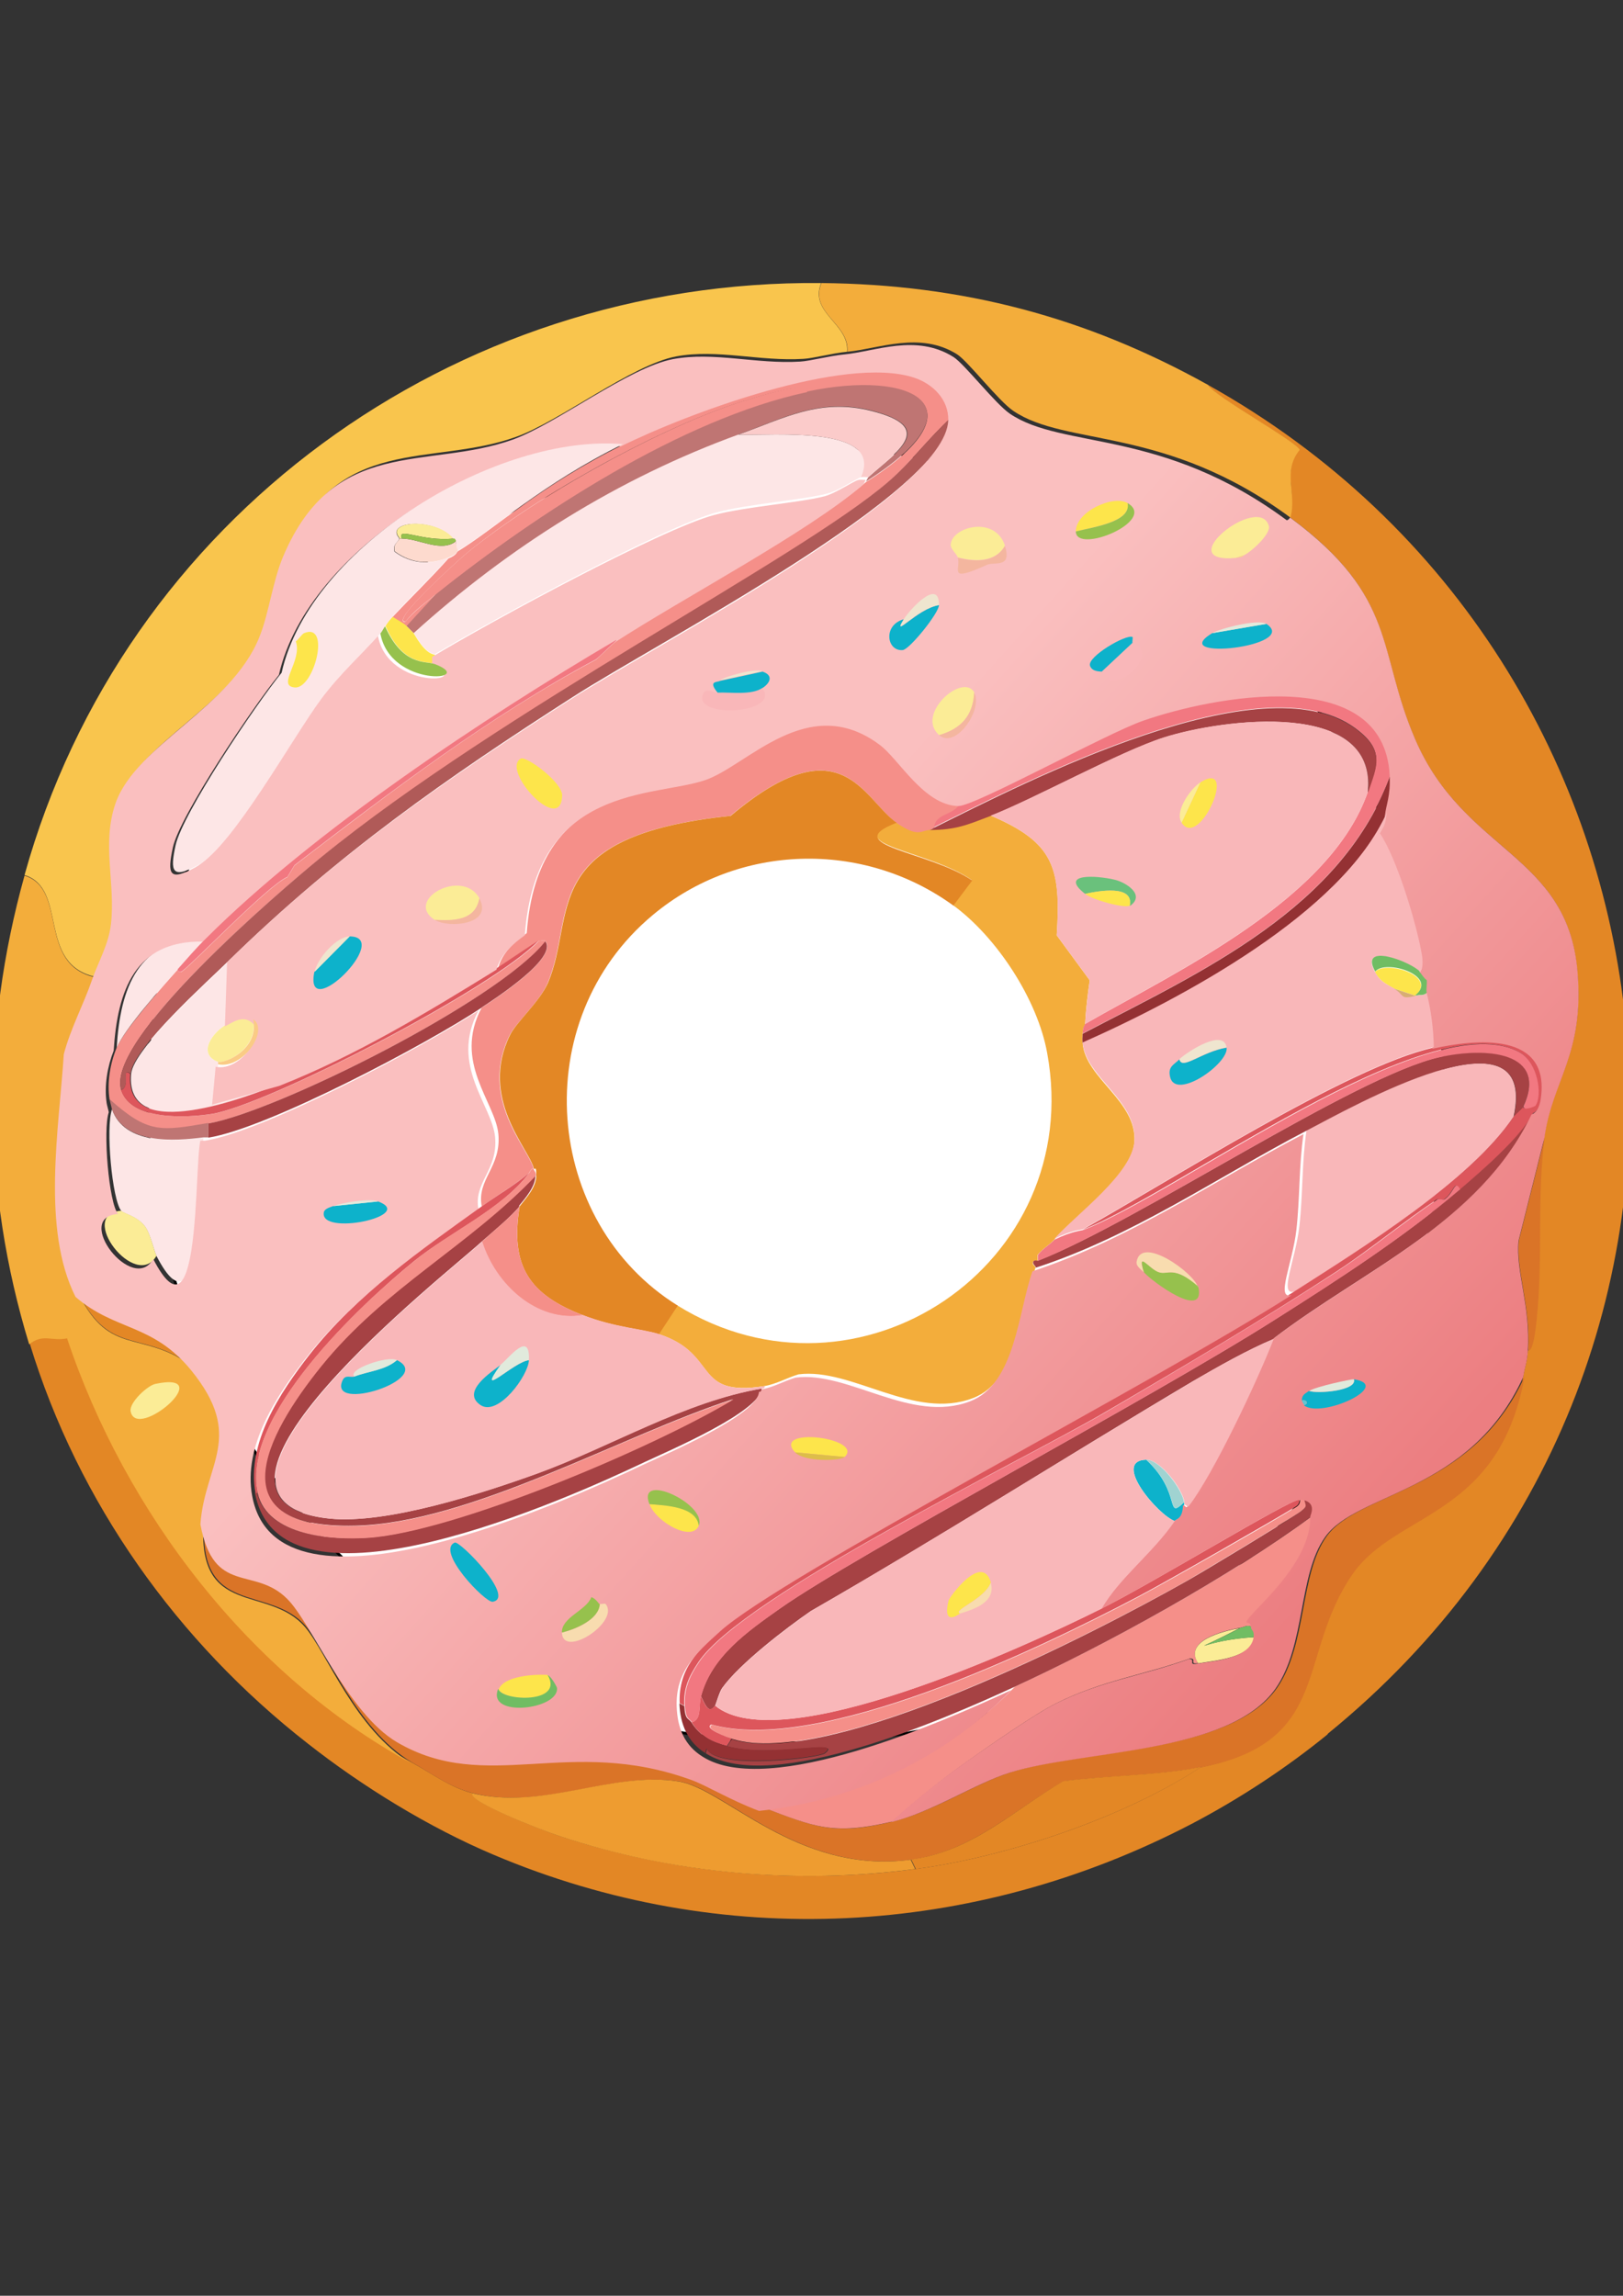 <?xml version="1.0" encoding="UTF-8"?>
<svg xmlns="http://www.w3.org/2000/svg" version="1.1" xmlns:xlink="http://www.w3.org/1999/xlink" viewBox="0 0 595.3 841.9"><rect x="0" y="0" width="595.3" height="841.9" fill="#333333" stroke="none"/>
  <defs>
    <style>
      .cls-1 {
        fill: #a0d3d1;
      }

      .cls-2 {
        fill: #6ac17c;
      }

      .cls-3 {
        fill: #b05a58;
      }

      .cls-4 {
        fill: #fddace;
      }

      .cls-5 {
        fill: #5fc7d2;
      }

      .cls-6 {
        fill: #f27881;
      }

      .cls-7 {
        fill: #f9c54d;
      }

      .cls-8 {
        fill: #fff;
        stroke: #000;
        stroke-miterlimit: 10;
      }

      .cls-9 {
        fill: #f9b7b9;
      }

      .cls-10 {
        fill: #f4b69f;
      }

      .cls-11 {
        fill: #f8d784;
      }

      .cls-12 {
        fill: #fde54b;
      }

      .cls-13 {
        fill: #d8ad74;
      }

      .cls-14 {
        fill: #70bd63;
      }

      .cls-15 {
        fill: #f8dcaf;
      }

      .cls-16 {
        fill: #bf7573;
      }

      .cls-17 {
        fill: #efe5cf;
      }

      .cls-18 {
        fill: #f58f89;
      }

      .cls-19 {
        fill: #facb85;
      }

      .cls-20 {
        fill: #e1eadc;
      }

      .cls-21 {
        fill: #96c14d;
      }

      .cls-22 {
        fill: #ee9c30;
      }

      .cls-23 {
        fill: #da7427;
      }

      .cls-24 {
        fill: #fbec96;
      }

      .cls-25 {
        fill: #0db2cb;
      }

      .cls-26 {
        fill: #e38725;
      }

      .cls-27 {
        fill: #fde6e6;
      }

      .cls-28 {
        fill: #ddbd4a;
      }

      .cls-29 {
        fill: #943133;
      }

      .cls-30 {
        fill: #fbcbca;
      }

      .cls-31 {
        fill: #a64244;
      }

      .cls-32 {
        fill: url(#linear-gradient);
      }

      .cls-33 {
        fill: #f3ad3b;
      }

      .cls-34 {
        fill: #dd565c;
      }
    </style>
    <linearGradient id="linear-gradient" x1="95.5" y1="221.4" x2="490.6" y2="576.4" gradientTransform="translate(0 0)" gradientUnits="userSpaceOnUse">
      <stop offset=".4" stop-color="#fabfbf"/>
      <stop offset="1" stop-color="#ec7e81"/>
    </linearGradient>
  </defs>
  <!-- Generator: Adobe Illustrator 28.7.1, SVG Export Plug-In . SVG Version: 1.2.0 Build 142)  -->
  <g>
    <g id="Layer_1">
      <circle class="cls-8" cx="291.9" cy="401.3" r="237.8"/>
      <g id="Layer_1-2" data-name="Layer_1">
        <g id="Layer_1-2">
          <g id="Generative_Object">
            <path class="cls-26" d="M487.1,635.9c-15.3,12.5-32.7,23.9-50.1,33-80.1,41.7-172.5,46.6-255.9,11.3-23.7-10-48.1-25-68.2-40.8-47.8-37.3-84.2-88.3-102-146.7,5.1-4,8.1-.9,13.9-2.2,21.3,63.9,66.9,123.4,126.2,155.8,7.3,4,14.3,9.3,22.4,11.3-2.3,2.8,25,13.4,31.5,15.6,41.9,13.9,87.2,18,130.9,12.2,33.3-4.4,76.4-18.8,104.5-37.3,47.9-9.5,34.7-41,55.3-70.8,16-23.1,53.7-20.5,63.1-72.5.6-3.6,1.5-5.5,1.7-9.6,2.1.4,3-10.7,3.4-15.2,1.8-20.5-.2-42.8,2.6-62.9,2.9-21.2,14.9-30.5,12.1-61.2-3.8-43.1-41.9-43.4-59.6-85.1-14-32.6-6.2-51.8-45.8-81.1,2.6-8.7-2.9-16.8,3.4-24.8-.4-2.5-31.2-19.5-33.7-23.9,183.2,101.9,211.5,358.9,44.1,494.9h.1Z"/>
            <path class="cls-7" d="M301.2,103.8c-4.5,11,10.4,14.9,9.5,25.2-5.4.5-12.3,2.4-16,2.6-16.1,1-31.6-3.7-46.7-.9-16.3,3.1-42.7,23.8-58.7,29.5-31.1,11.2-65.5-1.5-84.3,43-3.8,9.3-5.1,20.6-8.7,29.5-10.5,25.8-45.2,39.4-52.8,60.8-5.3,14.8,0,29.3-1.7,44.3-.8,7.3-4.7,13.7-6.9,20.4-21.5-4.8-9.8-32.3-25.9-37.3C45.4,189.9,166.3,102.5,301.2,103.8Z"/>
            <path class="cls-33" d="M443,141.1c2.5,4.3,33.4,21.3,33.7,23.9-6.5,8-.9,16.1-3.4,24.8-45.8-33.8-82.1-25.9-101.6-39.1-5.4-3.6-16.7-18.3-20.7-20.8-13.6-8.5-28.6-2-40.2-.9.9-10.3-14.1-14.2-9.5-25.2,51.7.5,96.9,12.4,141.7,37.3h.1Z"/>
            <path class="cls-23" d="M440.4,648.1c-16.5,3.2-33.9,3-50.5,5.2-18.5,10.9-33.6,25.7-55.7,28.7-41.7,5.5-68.1-26.1-85.1-28.7-24.8-3.8-50,10.8-75.6,4.3-8.2-2-15.2-7.2-22.4-11.3-20.6-12.3-30.8-40.5-38.9-49.9-13.4-15.6-39.7-3-37.2-38.7,5,26.3,19.8,15.1,31.9,27.4,9,9.1,21.8,41.8,40.2,52.5,33,19.3,62.9-2.6,108.1,13.9,5.5,2,14.3,7.3,24.7,11.3,19.3,7.3,25.9,10.4,47.5,5.2,14.8-3.5,30.9-14.3,43.7-18.2,26.7-8.3,80.5-6.7,97.3-30.8,11.1-16,8.2-41.7,18.2-55.6,11.8-16.5,53.3-16.2,72.6-58.6-9.4,51.9-47.1,49.4-63.1,72.5-20.6,29.8-7.4,61.3-55.3,70.8h-.2Z"/>
            <path class="cls-22" d="M334,681.9l1.7,3.5c-43.8,5.8-89.1,1.8-130.9-12.2-6.6-2.2-33.9-12.8-31.5-15.6,25.6,6.4,50.9-8.2,75.6-4.3,17,2.6,43.5,34.2,85.1,28.7h0Z"/>
            <path class="cls-26" d="M440.4,648.1c-28.2,18.5-71.3,32.9-104.5,37.3l-1.7-3.5c22.2-2.9,37.3-17.8,55.7-28.7,16.7-2.2,34.1-2,50.5-5.2h0Z"/>
            <path class="cls-23" d="M560.5,495.3c.9-16.8-4.5-29-3.4-40.4l9.5-37.8c-2.8,20.1-.8,42.4-2.6,62.9-.4,4.5-1.3,15.6-3.4,15.2h0Z"/>
            <path class="cls-26" d="M71.3,501.4c-19.4-14.3-30.5-3.5-42.4-26.9,14.6,12.7,28.2,9.6,42.4,26.9Z"/>
            <g>
              <path class="cls-33" d="M35,358.2c-3.2,9.3-7.8,17.8-10.4,27.4-1.7,27.6-8.2,64.1,4.3,89,11.7,23.4,22.9,12.6,42.4,26.9,19.9,24.4,5.1,34,3.4,56.5-2.6,35.6,23.8,23,37.2,38.7,8.1,9.5,18.3,37.6,38.9,49.9-59.2-32.4-104.8-91.8-126.2-155.8-5.7,1.2-8.7-1.9-13.9,2.2-17.3-56.6-17.6-114.9-1.7-171.9,16.1,4.9,4.4,32.5,25.9,37.3h0Z"/>
              <path class="cls-24" d="M57,507.5c23.4-4.9-7.1,21.3-9.1,10-.5-3.2,6.2-9.4,9.1-10h0Z"/>
            </g>
            <path class="cls-33" d="M363.4,299.1c23.3,9.9,25.8,19.2,24.2,43.9l12.1,16.5c-.8,5.4-1.4,10.6-1.7,16.1,0,.5-.8.7-.9,3.5,0,1.6-.2,1.4,0,3.5,1.1,12.9,19.8,21.1,19,36-.7,12.2-21.3,27-29.4,36-1.7,1.9-4.4,3.4-6.1,5.6-.1.8.1,1.8,0,2.2,0,.1-1.4-.4-1.7.4-.5,1,1.1,1.5.9,2.2-5.3,14.6-6.2,41.4-22.9,47.7-21.6,8.3-44.5-11.2-64-8.7-4.1,1.2-8.2,3.6-12.5,4.3-26.7,4.2-16.4-11.8-38.9-19.1l6.9-10.5c66.3,41.1,149.9-14.9,135.7-92.5-3.5-19.6-18.5-42.6-34.6-54.3l6.9-9.2c-15.7-10.9-49.4-13-27.7-21.2,8.1,5.6,8.9,2.6,12.1,2.6,9.9,0,13.6-1.7,22.4-5.2h.3Z"/>
            <path class="cls-18" d="M352.2,294.8c-2.2,4.4-8.8,3.4-9.5,8.7-.6.3-1.1.7-1.7.9-3.1,0-4,3-12.1-2.6-12.3-8.6-20-37.1-61-2.6-71.3,7.4-56.4,36.2-67,61.2-2.9,6.9-11.4,14.3-13.9,19.1-11.6,23.4,6.9,41.7,8.7,49-1,0-1.3,1.2-1.7,1.7-5.4,4.5-11.6,8.1-17.3,12.2-1.9-10,7.2-14.3,6.1-26.5-1.1-11.8-16.8-26.4-6.1-46.4,4.7-3,28-18.2,23.4-24.3-.4-.6-1.8-.2-2.6,0s-12,7.9-14.7,9.6c1.4-5.4,6-9.5,10.4-12.6,4-55.4,47.3-50.4,66.1-56.9,15.4-5.2,37.7-32.6,64-13,7.1,5.3,16.2,22.2,28.9,22.5h0Z"/>
            <path class="cls-9" d="M555.3,409.4c-15.7,23.7-55.7,48.4-80.4,64.2-6.1,1.9.3-11.5,1.7-23.9,1.3-11.6.9-23.7,2.6-35.1,16.2-8.5,85.2-47.7,76-5.2h0Z"/>
            <path class="cls-27" d="M270.9,159.4c12.8.4,53.4-3.5,45,15.6-1.7.4-8.1,4.9-12.5,6-8.6,2.3-29.6,3.9-40.6,6.9-19.3,5.2-82,39.3-103.3,52-3.9-.4-7.4-7.4-7.8-7.9,34.9-31.7,75-56.8,119.3-72.9h0Z"/>
            <path class="cls-18" d="M348.8,153.2c-8,7.3-14.7,16.3-22.9,23.5-32.8,28.4-141.5,83.7-208.4,138-15,12.2-79.1,66.8-73,85.1,3.7,11.3,24.2,10.1,33.3,8.7,20.2-3.2,102.4-45.5,119.7-63.3.7-.2,2.1-.6,2.6,0-17.4,21.9-98.8,62.5-123.6,66.8-17.8,3.1-22.4,3.7-36.3-8.7-1-6.3.2-13.3,2.6-19.1,2.7-6.5,17.1-22.7,22.4-28.7,0,.8.6,1.1,1.3.9,2.4-1,31.8-31.8,38.9-34.7l2.6-4.3c35.4-27.1,71.1-54.5,110.6-75.5,1.3-1.1,7-6.6,7.4-6.9,25.5-16.6,71.4-40.7,91.6-58.2,43.4-27.4,17.5-41.3-21.6-33,2.4-4.6-18.2,1.6-26.4,4.3-29.9,10-75.2,35.2-99.4,55.6-2.2,1.9-27.3,24.4-21.6,24.4,3.4-4.1,7.5-7.1,11.6-10.4l-11.2,12.2c-1.5-1.4-3.4-2.3-5.2-3.4,6.8-7.3,14.1-14.3,20.7-21.7,3-1.2,3-2.3,3.4-2.6,13.4-8.1,30.5-24.3,60.6-39.1,24.5-12.1,82.1-33.5,107.7-25.2,6.8,2.2,12.7,8.1,12.5,15.6h0Z"/>
            <path class="cls-18" d="M459.4,596.9c-1.5-1.3-2.8-.3-4.3,0-6.8,1.2-21,4.8-15.6,13-3.6.6-.2-1.6-3-1.7-17,6.1-32.2,8-49.2,16.5-7.6,3.8-24.3,15.4-31.9,20.8-9.7,6.8-19.7,14.9-28.1,22.5-21.6,5.1-28.3,2.1-47.5-5.2,34.9-3.7,67.9-19.1,92.5-44.3,33.8-15.5,79.1-40.5,108.9-62.5.4,18-22.9,35.6-23.4,38.7,0,.6,1.8-.4,1.7,2.2h0Z"/>
            <path class="cls-31" d="M190.6,442.3c-2.8,3.6-9.8,9.4-13.9,13-12.8,11.8-119.5,95-55.8,101.6,20.9,2.1,55.8-9.2,76-16.5,27.1-9.9,54.1-26.5,82.5-31.2-.6,8.5-33.8,22.7-42.8,26.9-26.9,12.8-133.9,61.4-143.1,11.3h.8c3.6,15.9,27.5,17.3,40.2,16.5,31.8-2,104.9-33,134.4-50.8-40.4,13-96.3,45.5-138.7,46.4-50.8,1.2-33.5-32.7-12.5-58.6,23.3-28.8,54.1-44.1,78.7-69.9,0,4.2-3.6,8.2-6.1,11.3h.2Z"/>
            <path class="cls-31" d="M467.2,491c-9.6,4-20.3,10.1-29.8,15.6-46.8,27.8-92.8,57.1-140,84.2-9.3,6.4-26.2,19.4-32.5,28.2-1,1.3-2.4,6.2-2.6,6.5-2.3,3.2-3.5,0-5.2-3.5,3.9-14.6,17.1-23.8,28.9-32.1,28.5-20.1,135.7-76.8,181.5-105.9,23.2-14.7,47-30,67.8-47.7,8.1-6.8,22-18.9,26.8-27.8-19,39.7-62,57.1-95,82.4h.1Z"/>
            <path class="cls-3" d="M84.2,352c-7.8,7.7-35.4,32.3-36.3,41.7-3.7-2.4.3,4.4-3.4,6-6.1-18.2,58.1-72.9,73-85.1,66.8-54.5,175.5-109.6,208.4-138,8.2-7.1,14.9-16.1,22.9-23.5-.8,27.2-107.6,82.4-138.7,102.5-46.6,29.9-86,57.5-125.8,96.3h-.1Z"/>
            <path class="cls-16" d="M317.6,176.7s.8-1.7.9-1.7c10.5-9.5,25.5-18.1,1.3-24.4-18.9-4.8-32,2.6-48.8,8.7-44.3,16.1-84.4,41.3-119.3,72.9l-2.6-2.6,11.2-12.2c36.4-29.1,89.9-64,135.7-73.8,39.1-8.3,65,5.6,21.6,33h0Z"/>
            <path class="cls-6" d="M510.3,283.5c-17.7,49.6-69.9,72.9-113.2,95.5.1-2.7.8-3,.9-3.5,34.4-19.7,90.1-45.7,103.7-85.1,3.3-9.7,6.5-15.3-4.8-23.5-34.4-24.9-120.1,19.5-154.3,36.4.7-5.2,7.3-4.2,9.5-8.7,6.1.1,54.5-26.6,67.8-31.3,25.2-8.8,88.2-21.1,90.4,19.9h-.1Z"/>
            <path class="cls-31" d="M481,556.1c-29.8,22-75.1,47-108.9,62.5-24.8,11.4-89.1,39.8-113.2,24.4l.4-1.7c3.3,7.9,41,3.5,43.3,1.7,7.1-5.6-19.4,1.9-35.9-2.6l1.7-2.6c35.9,11.4,133.3-39,167.2-58.2,5.4-3,39.6-23.7,41.4-25.2,2.3-1.9,2-1.7,1.3-4.3,5.2,1.2,2.6,5.6,2.6,6h0Z"/>
            <path class="cls-27" d="M74.7,417.2c-2.3,9.9.1,77-17.3,43.4-.9-1.8-2.3-8.3-4.3-10.9-3-3.8-7.8-4.6-8.6-5.6-3.4-4-5.8-31-3.4-37.3,4.5,13.1,22.9,11.8,33.7,10.5h0Z"/>
            <path class="cls-34" d="M562.2,408.5c-4.8,8.9-18.7,20.9-26.8,27.8-1.9-4.1-2.1,1.1-5.7,3.5-.5.3-2.1-.3-2.6,0-12.3,8.2-23.9,17.9-36.3,26.1-27.7,18.1-57,35.4-85.5,52-30.6,17.9-132.9,67.4-149.1,91.6-3.5,5.2-5.6,9.8-5.2,16l-1.7-.9c-.5-12.9,6.9-19.6,16-27.8,22.3-20.1,159.9-91.5,209.6-123.3,24.7-15.8,64.7-40.6,80.4-64.2.3-.5,3.2-3,3.4-3.5-.1,1.6,4.2-.2,4.3-.4,2.7-4,.8-15.9-5.7-19.5-32.7-18.6-126.5,52.3-160.3,65.1,31.5-17.5,97.5-59.9,128.8-66.8,15.7-3.5,43.8-6.5,39.7,18.6-.8,5-3.3,5.3-3.4,5.6h.1Z"/>
            <path class="cls-27" d="M83.4,375.5c-5.8,3.1-11.1,11.1-3.4,13.9v.9l-1.3,13.9,24.7-6.9c-11.3,4.4-57.7,23-55.3-3.5.9-9.4,28.5-34.1,36.3-41.7l-.8,23.5h-.1Z"/>
            <path class="cls-18" d="M478.4,550c.7,2.6,1,2.4-1.3,4.3-1.8,1.5-36.1,22.1-41.4,25.2-34,19.2-131.4,69.5-167.2,58.2-.8-.2-10.3-3.6-7.4-5.2,39.4,11.1,119.3-27.3,156.5-46.9,9.4-4.9,49.6-27.8,57.9-33,.9-.6,1.5-1.5,1.3-2.6.5,0,1.2-.1,1.7,0h-.1Z"/>
            <path class="cls-31" d="M558.7,405.9c-.2.4-3.1,3-3.4,3.5,9.1-42.5-59.8-3.2-76,5.2-33,17.2-63.7,38.7-99.4,50.3.2-.6-1.3-1.2-.9-2.2.3-.8,1.6-.3,1.7-.4,36.7-14.3,116.2-67.7,147.4-74.7,17.1-3.8,40-2,30.6,18.2h0Z"/>
            <path class="cls-34" d="M268.3,637.7l-1.7,2.6c-5.7-1.5-9.7-3.5-12.9-8.7,3.8-1.1,2.4-5.6,3.4-9.6,1.6,3.4,2.8,6.6,5.2,3.5,23.9,19.7,113.3-21.4,141.7-35.6,19.4-9.7,68.4-39.7,72.6-40,.2,1.1-.4,2-1.3,2.6-8.3,5.1-48.5,28.1-57.9,33-37.2,19.6-117.1,58-156.5,46.9-3,1.6,6.6,4.9,7.4,5.2h.1Z"/>
            <path class="cls-30" d="M318.4,175c-.8,0-1.8-.2-2.6,0,8.5-19.1-32.1-15.2-45-15.6,16.8-6,29.9-13.5,48.8-8.7,24.2,6.1,9.2,14.9-1.3,24.4h.1Z"/>
            <path class="cls-29" d="M508.6,298.3c-16.3,36.7-75.2,68.1-111.5,84.3-.2-2,0-1.9,0-3.5,43.4-22.7,95.5-45.9,113.2-95.5.4,7.7-1.3,10.8-1.7,14.8h0Z"/>
            <path class="cls-31" d="M176.7,369.5c-19.6,13.1-78.7,44.4-100.3,47.7v-5.2c24.9-4.3,106.3-44.9,123.6-66.8,4.7,6.1-18.7,21.2-23.4,24.3h0Z"/>
            <path class="cls-27" d="M75.6,344.3c-3.5,3.5-7,7.6-10.4,11.3-5.5,6-19.8,22-22.4,28.7,1.3-21.9,7.8-40.5,32.9-40Z"/>
            <path class="cls-34" d="M197.4,345.1c-17.3,17.8-99.5,60.2-119.7,63.4-9.1,1.4-29.5,2.6-33.3-8.7,3.8-1.6-.2-8.6,3.4-6-2.4,26.4,44,8,55.3,3.5,28.1-11.1,54-26.8,79.6-42.6,2.7-1.7,13.9-9.4,14.7-9.6h0Z"/>
            <path class="cls-24" d="M44.5,444c.8,1,5.6,1.8,8.6,5.6,2,2.5,3.4,9.1,4.3,10.9-7.5,13.2-29.6-15.4-12.9-16.5Z"/>
            <path class="cls-29" d="M251,625.6c.3,5.3,1.5,4.4,2.6,6,3.3,5.2,7.3,7.1,12.9,8.7,16.4,4.5,43-3,35.9,2.6-2.2,1.7-39.9,6.1-43.3-1.7l-.4,1.7c-6.5-4.1-9.2-10.5-9.5-18.2l1.7.9h0Z"/>
            <path class="cls-24" d="M92.9,373.8c1.9,11.4-11,16.4-12.9,15.6-7.7-2.8-2.3-10.8,3.4-13.9,2.9-1.6,6.2-4,9.5-1.7Z"/>
            <path class="cls-25" d="M420.4,535.3c13.2,12.2,6.9,22.4,13.9,15.6v.9c-.1,5.4-2.8,5.1-3.4,6-5.9-2-23.4-22.2-10.4-22.5h0Z"/>
            <path class="cls-16" d="M76.4,411.9v5.2h-1.7c-10.8,1.4-29.1,2.7-33.7-10.5,0-.3-.8-3-.8-3.5,14,12.5,18.5,11.8,36.3,8.7h-.1Z"/>
            <path class="cls-24" d="M455,596.9c-22.4,11.8-13.7,4.3,5.2,3.5-1.2,7.8-14.8,8.5-20.7,9.6-5.5-8.2,8.8-11.8,15.6-13h0Z"/>
            <path class="cls-12" d="M149.1,229.6l2.6,2.6c.4.4,3.8,7.4,7.8,7.9v3.4c-3-1.2-11.6,1-18.1-13.9.1-.2.6-1.3,2.6-3.4,1.7,1.1,3.6,2,5.2,3.4h-.1Z"/>
            <path class="cls-14" d="M459.4,596.9c0,.6,1.2,1.1.9,3.5-18.9.8-27.7,8.3-5.2-3.5,1.5-.3,2.8-1.3,4.3,0h-.1Z"/>
            <g>
              <path class="cls-32" d="M473.2,189.8c39.6,29.3,31.8,48.5,45.8,81.1,17.8,41.7,55.8,42,59.6,85.1,2.7,30.7-9.2,40-12.1,61.2l-9.5,37.8c-1.1,11.4,4.4,23.6,3.4,40.4-.2,4-1.1,5.9-1.7,9.6-19.4,42.5-60.8,42.1-72.6,58.6-10,13.9-7.1,39.6-18.2,55.6-16.8,24.1-70.6,22.5-97.3,30.8-12.7,3.9-28.9,14.7-43.7,18.2,8.4-7.8,18.4-15.7,28.1-22.5,7.7-5.4,24.4-17,31.9-20.8,17.1-8.6,32.4-10.4,49.2-16.5,2.8,0-.6,2.4,3,1.7,6-1,19.5-1.8,20.7-9.6.4-2.4-.9-2.8-.9-3.5,0-2.6-1.8-1.5-1.7-2.2.4-3,23.8-20.6,23.4-38.7,0-.4,2.5-4.9-2.6-6-.5-.1-1.2,0-1.7,0-4.1.2-53.2,30.3-72.6,40,6.6-11.4,19-20.5,26.8-32.1.6-1,3.3-.6,3.4-6,1,0,1,1.3,1.7.4,8.9-11.4,25.3-46,31.1-61.2,33.2-25.4,76-42.8,95-82.4.2-.3,2.6-.6,3.4-5.6,3.9-25.2-24.1-22.1-39.7-18.6-.1-6.6-1-13.5-2.6-19.9-.3-1.2.2-3.3,0-4.7-1.1-.8-1.7-2.1-2.6-3,1.1.1,1.2-3.7.8-5.6-1.7-11.6-9.3-36-15.6-45.1,2-2.4,2.3-4.3,2.6-7.3.4-4,2.1-7,1.7-14.8-2.2-41.2-65.2-28.7-90.4-19.9-13.3,4.6-61.8,31.4-67.8,31.3-12.7-.3-21.8-17.3-28.9-22.5-26.3-19.6-48.5,7.8-64,13-18.8,6.4-62.1,1.4-66.1,56.9-4.4,3.1-8.9,7.1-10.4,12.6-25.6,15.8-51.5,31.5-79.6,42.6l-24.7,6.9,1.3-13.9c9.1,1.9,18.9-12.5,12.9-16.5-3.3-2.3-6.6.2-9.5,1.7l.8-23.5c39.7-38.9,79.2-66.4,125.8-96.3,31.1-20,138-75.3,138.7-102.5.2-7.7-5.8-13.4-12.5-15.6-25.5-8.4-83.2,13.1-107.6,25.2-45.8-4.1-114.9,37.1-125.4,83.8-9.6,11.8-36.4,51.7-38.9,63.3-2.1,9.9-1.3,12.5,8.2,7.3,12.8-6.9,34.9-47.3,45.4-61.2,6.9-9.2,14.6-16,21.6-23.9,3.5,20.2,36.1,17.4,19.9,11.3v-3.4c21.2-12.8,83.9-46.8,103.3-52,11-3,31.9-4.6,40.6-6.9,4.4-1.2,10.8-5.7,12.5-6,.8-.2,1.8,0,2.6,0,0,0-.8,1.7-.9,1.7-20.2,17.5-66.1,41.6-91.6,58.2-48.5,28.5-110.8,70-150.4,109.4-25.1-.5-31.5,17.9-32.9,40-2.3,5.8-3.5,12.8-2.6,19.1,0,.4.8,3.2.8,3.5-2.2,6.3,0,33.3,3.4,37.3-16.7,1.1,5.5,29.7,12.9,16.5,17.4,33.6,15-33.5,17.3-43.4h1.7c21.6-3.3,80.7-34.7,100.3-47.7-10.7,20.1,5,34.6,6.1,46.4,1.1,12.2-8,16.6-6.1,26.5-22.2,16-46,32.4-63.1,54.3-11,14-23.3,32.5-19.9,50.8,9.2,50.1,116.2,1.5,143.1-11.3,9-4.2,42.3-18.4,42.8-26.9,0,0,1,.2.9-.9,4.3-.7,8.4-3.1,12.5-4.3,19.4-2.5,42.3,17,64,8.7,16.7-6.4,17.7-33.2,22.9-47.7,35.8-11.8,66.4-33.1,99.4-50.3-1.7,11.6-1.3,23.6-2.6,35.1-1.4,12.4-7.8,25.8-1.7,23.9-49.6,31.7-187.2,103.1-209.6,123.3-9.1,8.2-16.5,14.9-16,27.8.3,7.8,2.9,14.1,9.5,18.2,24.2,15.4,88.5-12.9,113.2-24.4-24.6,25.2-57.6,40.6-92.5,44.3-10.4-3.9-19.2-9.3-24.7-11.3-45.1-16.5-75.1,5.4-108.1-13.9-18.3-10.8-31.2-43.5-40.2-52.5-12.2-12.3-27-1-31.9-27.4,1.6-22.3,16.5-32-3.4-56.5-14.2-17.3-27.8-14.3-42.4-26.9-12.5-24.9-6.1-61.4-4.3-89,2.5-9.5,7.2-18.1,10.4-27.4,2.3-6.6,6.1-13,6.9-20.4,1.7-15-3.5-29.4,1.7-44.3,7.6-21.4,42.3-35,52.7-60.8,3.6-8.9,4.8-20.2,8.7-29.5,18.7-44.5,53.2-31.8,84.3-43,16.1-5.8,42.5-26.4,58.7-29.5,15.1-2.8,30.6,1.9,46.7.9,3.6-.2,10.7-2.1,16-2.6,11.6-1.1,26.5-7.7,40.2.9,4,2.5,15.4,17.2,20.7,20.8,19.4,13.2,55.8,5.2,101.6,39.1h0l.6-.3Z"/>
              <path class="cls-6" d="M226,234.9c-.4.3-6,5.8-7.4,6.9-39.5,21.1-75.2,48.4-110.6,75.5l-2.6,4.3c-7.1,2.9-36.5,33.7-38.9,34.7-.7.3-1.4,0-1.3-.9,3.3-3.7,6.8-7.8,10.4-11.3,39.6-39.5,101.8-80.8,150.4-109.4h0Z"/>
              <path class="cls-34" d="M194,430.3c-9.8,13-29.1,21.7-42,32.1-19.7,16-63.8,57.2-57.5,85.1h-.8c-3.3-18.2,8.9-36.7,19.9-50.8,17.1-21.8,40.8-38.3,63.1-54.3,5.7-4.1,11.9-7.6,17.3-12.2h0Z"/>
              <path class="cls-24" d="M455.9,203.7l-2.6.9c-24.5,2.3,8.7-24,12.1-11.7.8,3-6.9,9.9-9.5,10.9h0Z"/>
              <path class="cls-24" d="M175.9,329.5c-1.5,8.2-9.7,8.3-16.4,7.9-11.5-7.4,10.2-19.3,16.4-7.9Z"/>
              <path class="cls-24" d="M368.6,200.1c-3.5,6.3-11.2,5.9-17.3,4.3-.4-1.3-2.7-3.1-2.6-4.7.5-6.6,16.3-10.7,19.9.4Z"/>
              <path class="cls-24" d="M357.4,254c-.4,8.5-5,13.4-12.9,15.6-8.9-7.6,8.7-23.2,12.9-15.6Z"/>
              <path class="cls-12" d="M191,278.2c2-1.1,15.3,8.7,15.2,13.5-.4,14.9-22.6-9.3-15.2-13.5Z"/>
              <path class="cls-25" d="M115.3,356.4l12.9-13c16.1,0-16.9,32.7-12.9,13Z"/>
              <path class="cls-25" d="M166.8,565.7c1.8-.8,22.5,20.3,13.9,21.7-2.7.4-21-18.6-13.9-21.7Z"/>
              <path class="cls-25" d="M464.5,228.8c12.6,8.3-37,13.8-19.9,3.4l19.9-3.4Z"/>
              <path class="cls-25" d="M344.4,221.9c0,2.9-10.8,16.3-13.3,16.5-5.9.5-7.3-9.2.4-11.3-4.5,7.6,5-3.9,12.9-5.2h0Z"/>
              <path class="cls-9" d="M263.1,254c5-.2,12.3,1,16.4-1.7,7.5,9.5-25.6,11.4-21.6,2.2,1.1-2.6,3.6-.4,5.2-.4h.1Z"/>
              <path class="cls-21" d="M439.5,471.8c2.9,12.7-16.8-1.7-19.9-5.2-2.6-8.5,2-1,5.7,0,3.2.9,5.5-2.6,14.3,5.2h0Z"/>
              <path class="cls-12" d="M201,614.3c6.1,10.6-16.4,9.7-18.1,5.2,2.4-5.8,17.1-5.5,18.1-5.2Z"/>
              <path class="cls-25" d="M122.3,442.3l16.4-1.7c14.2,5.3-21.8,12.9-19.9,3.9.3-1.3,2.4-1.8,3.4-2.2h.1Z"/>
              <path class="cls-12" d="M413.6,184.5c1.4,6.9-12.8,8.8-19,10.4,0-7.4,13.9-13.5,19-10.4Z"/>
              <path class="cls-21" d="M159.4,243.5c16.2,6.1-16.3,9-19.9-11.3.6-.6,1.1-1.9,1.7-2.6,6.6,14.9,15.1,12.7,18.1,13.9h.1Z"/>
              <path class="cls-12" d="M309.8,534.3l-18.2-1.7c-8.7-9.6,25.5-5.3,18.2,1.7Z"/>
              <path class="cls-25" d="M478.4,515.3c1.9-.6.7-2.2-.9-1.7,0-2.1,1.2-2.5,2.6-3.5,3.1,1.1,17.9-.1,16.4-4.3,14.7,2.2-11.6,14.5-18.2,9.6h.1Z"/>
              <path class="cls-9" d="M404.1,246.1l11.2-10.5c.2.1,2.8,1,3.4,3,1.5,4.8-6.6,12-11.6,10.9-1.4-1.9-1.1-2-3-3.4h0Z"/>
              <path class="cls-12" d="M256.3,559.5c-2.5,6.1-15.6-1.3-18.1-7.9,6.1.4,17.3.7,18.1,7.9Z"/>
              <path class="cls-25" d="M279.6,252.3c-4,2.7-11.4,1.5-16.4,1.7-3.6-4.4-.2-3.7.9-4.3l15.6-3.4c3.9,1.3,3,4,0,6h-.1Z"/>
              <path class="cls-21" d="M394.6,194.9c6.2-1.6,20.4-3.4,19-10.4,11.1,6.5-18.9,18.9-19,10.4Z"/>
              <path class="cls-14" d="M182.8,619.5c1.7,4.4,24.2,5.3,18.1-5.2,1.3.5,3.4,4.4,3.4,4.7.8,8-25.9,11.1-21.6.4h.1Z"/>
              <path class="cls-15" d="M206.1,598.7c5.1-1.2,13.5-4.7,13.9-10.5.3.2,1.9-.3,2.1,0,5.5,6.4-15.6,20.3-16,10.5h0Z"/>
              <path class="cls-15" d="M439.5,471.8c-8.9-7.8-11-4.2-14.3-5.2-3.6-1-8.3-8.5-5.7,0-.8-1-2.9-2.2-2.6-3.9,1.7-10,21.3,4.4,22.4,9.2h.1Z"/>
              <path class="cls-25" d="M415.3,235.8l-11.2,10.5c-.2-.1-3.6.2-4.3-2.2-1-3.3,13.2-11.6,15.6-10.5.2.1-.2,2,0,2.2h0Z"/>
              <path class="cls-21" d="M256.3,559.5c-.9-7-12-7.4-18.1-7.9-4.8-12.2,21.3.1,18.1,7.9Z"/>
              <path class="cls-10" d="M351.3,204.5c6.1,1.6,13.7,2,17.3-4.3,2.6,8.3-3.7,5.7-6.5,6.9-15,6.8-9.5,1.6-10.8-2.6h0Z"/>
              <path class="cls-21" d="M220,588.2c-.3,5.7-8.8,9.2-13.9,10.5-.2-5.6,9-8.1,10.8-13,1.6.5,2.8,2.5,3,2.6h0Z"/>
              <path class="cls-17" d="M344.4,221.9c-8.1,1.2-17.6,12.8-12.9,5.2,2.1-3.5,13-15.4,12.9-5.2Z"/>
              <path class="cls-10" d="M344.4,269.6c8-2.3,12.5-7.1,12.9-15.6,3.4,5.9-6.6,20.9-12.9,15.6Z"/>
              <path class="cls-17" d="M128.3,343.4l-12.9,13c1-5,8.1-13,12.9-13Z"/>
              <path class="cls-19" d="M80,390.3v-.9c2,.7,15-4.2,12.9-15.6,5.9,4-3.8,18.4-12.9,16.5h0Z"/>
              <path class="cls-10" d="M159.4,337.3c6.8.4,15,.4,16.4-7.9,5.3,9.8-11.4,11.1-16.4,7.9Z"/>
              <path class="cls-20" d="M496.6,505.8c1.4,4.2-13.2,5.4-16.4,4.3,2.3-1.6,15.6-4.4,16.4-4.3h0Z"/>
              <path class="cls-20" d="M464.5,228.8l-19.9,3.4c3.1-1.8,17-5.3,19.9-3.4Z"/>
              <path class="cls-20" d="M138.7,440.6l-16.4,1.7c3.3-1.3,13.2-2.9,16.4-1.7Z"/>
              <path class="cls-28" d="M309.8,534.3c-1.5,1.5-14.8,1.9-18.2-1.7l18.2,1.7Z"/>
              <path class="cls-17" d="M279.6,246.1l-15.6,3.4c2.7-1.7,12.7-4.4,15.6-3.4Z"/>
              <path class="cls-11" d="M455.9,203.7c-.1,0,.9.5-2.6.9l2.6-.9Z"/>
              <path class="cls-5" d="M478.4,515.3s-.9-1.4-.9-1.7c1.6-.5,2.7,1.1.9,1.7Z"/>
            </g>
            <g>
              <path class="cls-9" d="M467.2,491c-5.9,15.2-22.2,49.8-31.1,61.2-.7.9-.7-.4-1.7-.4v-.9c-.6-4.9-8.9-15.7-13.9-15.6-13,.3,4.4,20.5,10.4,22.5-7.9,11.6-20.2,20.7-26.8,32.1-28.4,14.2-117.9,55.4-141.7,35.6.2-.3,1.6-5.1,2.6-6.5,6.3-8.8,23.2-21.7,32.5-28.2,47.2-27.2,93.2-56.4,140-84.2,9.5-5.6,20.2-11.6,29.8-15.6h-.1Z"/>
              <path class="cls-12" d="M363.4,580.4c-2.2,6-14.4,10.2-11.2,11.3-.5.2-6.6,5.1-4.3-4.7.2-1.1,12.4-18,15.6-6.5h0Z"/>
              <path class="cls-1" d="M434.3,550.9c-7,6.7-.6-3.4-13.9-15.6,5-.1,13.2,10.7,13.9,15.6Z"/>
              <path class="cls-15" d="M352.2,591.7c-3.1-1.1,9-5.2,11.2-11.3,1.9,7-5.6,9.6-11.2,11.3Z"/>
            </g>
            <path class="cls-26" d="M328.9,301.7c-21.7,8.4,12,10.4,27.7,21.2l-6.9,9.2c-33.2-24.1-78.8-22.8-110.2,3.4-46.5,38.7-40.2,112.7,9.1,143.3l-6.9,10.5c-6.3-2-15.7-2.3-27.7-6.9-19.8-7.6-27-18-23.4-40,2.4-3.1,6.1-7,6.1-11.3s-.6-1.7-.9-2.6c-1.8-7.4-20.2-25.7-8.7-49,2.4-4.8,10.8-12.1,13.9-19.1,10.6-25-4.2-53.8,67-61.2,40.9-34.5,48.6-5.9,61,2.6h-.1Z"/>
            <path class="cls-18" d="M213.9,482.3c-17.2,3-32.4-11.4-37.2-26.9,4-3.7,11-9.4,13.9-13-3.6,21.8,3.5,32.3,23.4,40h0Z"/>
            <g>
              <path class="cls-9" d="M213.9,482.3c12,4.6,21.4,4.9,27.7,6.9,22.5,7.3,12.2,23.4,38.9,19.1,0,1.1-.9.8-.9.9-28.4,4.8-55.5,21.4-82.5,31.2-20.3,7.3-55.1,18.6-76,16.5-63.7-6.5,43-89.8,55.8-101.6,4.8,15.5,20,29.9,37.2,26.9h-.2Z"/>
              <path class="cls-25" d="M194,498.8c-.2,5.6-11.2,20.7-17.7,16.5-7.4-4.9,4-12.2,7.4-14.8-9.6,13.4,5-1.3,10.4-1.7h-.1Z"/>
              <path class="cls-25" d="M130,504.8c5.2-2,11.1-2.3,15.6-6,14.1,6.8-25.7,19.6-19.9,7.3,1-2.1,3.1-.8,4.3-1.3h0Z"/>
              <path class="cls-20" d="M194,498.8c-5.5.4-20,15.2-10.4,1.7,3-2.4,10.9-12.9,10.4-1.7Z"/>
              <path class="cls-20" d="M145.6,498.8c-4.4,3.8-10.4,4-15.6,6-2.8-2.5,12.1-7.8,15.6-6Z"/>
            </g>
            <path class="cls-6" d="M558.7,405.9c9.4-20.2-13.5-22-30.6-18.2-31.2,6.9-110.7,60.3-147.4,74.7.1-.3-.1-1.4,0-2.2,1.6-2.2,4.3-3.7,6.1-5.6,6.3-3.1,9.9-3.3,10.4-3.5,33.9-12.7,127.7-83.8,160.3-65.1,6.5,3.7,8.4,15.5,5.7,19.5-.1.2-4.4,2-4.3.4h-.1Z"/>
            <path class="cls-12" d="M519,365.1l-7.8-2.6c-3.1-1.9-5-2.6-6.9-6,3.7-4.6,23.5,1.4,14.7,8.7h0Z"/>
            <g>
              <path class="cls-9" d="M520.7,356.4c-3.2-3.6-22.4-11-16.4,0,1.9,3.5,3.7,4.2,6.9,6,4.4,2.6,2,4.1,8.7,2.6,1-.2,2,.3,3.4-.9,1.6,6.4,2.5,13.3,2.6,19.9-31.3,6.9-97.3,49.3-128.8,66.8-.5.2-4.1.3-10.4,3.5,8.1-9.1,28.7-23.9,29.4-36,.8-14.9-17.9-23.2-19-36,36.3-16.1,95.2-47.5,111.5-84.2-.3,3-.5,4.9-2.6,7.3,6.3,9.1,13.7,33.6,15.6,45.1.3,1.9.3,5.8-.8,5.6h-.1Z"/>
              <path class="cls-14" d="M520.7,356.4c.8.9,1.5,2.3,2.6,3,.2,1.5-.3,3.5,0,4.7-1.4,1.2-2.5.6-3.4.9h-.8c8.8-7.2-11-13.4-14.7-8.7-6.1-11,13.1-3.6,16.4,0h-.1Z"/>
              <path class="cls-25" d="M449.9,384.1c1,5.8-18.6,19.6-20.7,10.9-.9-3.8,1.2-4.4,3.4-6.5.9,4.1,8-2.7,17.3-4.3h0Z"/>
              <path class="cls-17" d="M449.9,384.1c-9.3,1.6-16.4,8.5-17.3,4.3,3.2-2.9,16.2-11.3,17.3-4.3Z"/>
              <path class="cls-13" d="M519,365.1h.8c-6.7,1.6-4.2,0-8.6-2.6l7.8,2.6h0Z"/>
            </g>
            <path class="cls-31" d="M501.7,290.4c3.5-34.2-53.3-26.8-74.8-19.9-16,5-48,22.7-63.5,28.7-8.9,3.4-12.6,5.1-22.4,5.2.6-.1,1.1-.6,1.7-.9,34.2-17,119.9-61.3,154.3-36.4,11.2,8.2,8.1,13.8,4.8,23.5h0Z"/>
            <path class="cls-18" d="M196.6,431.1c-24.6,25.9-55.4,41.1-78.7,69.9-20.9,25.9-38.2,59.8,12.5,58.6,42.5-1,98.3-33.5,138.7-46.4-29.5,17.8-102.6,48.8-134.4,50.8-12.6.8-36.6-.6-40.2-16.5-6.4-28,37.7-69.1,57.5-85.1,12.7-10.4,32.1-19.1,42-32.1.4-.5.7-1.8,1.7-1.7.2.9.9.9.9,2.6h-.1Z"/>
            <g>
              <path class="cls-27" d="M228.6,162.8c-30,14.8-47,31-60.6,39.1-.7-.4-.5-2.6-.9-3.4-.4-1.2-.8-.8-.9-.9-5.5-6.4-19-6.9-20.7-3-.4,1.8,1,2.4.9,3-.3,1.3-2.4,1.8-1.7,4.7,6.2,4.6,12.9,4.8,19.9,2.2-6.7,7.4-14,14.3-20.7,21.7-2,2.2-2.4,3.3-2.6,3.4-.6.7-1.1,1.9-1.7,2.6-7,7.9-14.7,14.7-21.6,23.9-10.4,13.9-32.6,54.3-45.4,61.2-9.5,5.1-10.3,2.4-8.2-7.3,2.5-11.6,29.3-51.5,38.9-63.3,10.4-46.6,79.5-87.9,125.4-83.8h0Z"/>
              <path class="cls-12" d="M111.5,232.2c10-4.2,3.7,20.6-3.4,19.9-6.8-.6,2.9-9.7.4-16.9,1-.7,2.3-2.7,3-3h0Z"/>
            </g>
            <path class="cls-4" d="M167.2,198.4c.3.9.1,3,.9,3.4-.4.2-.4,1.4-3.4,2.6-6.9,2.7-13.7,2.4-19.9-2.2-.7-2.9,1.4-3.5,1.7-4.7h.9c6.3,0,14.5,5.3,19.9.9h-.1Z"/>
            <path class="cls-24" d="M166.4,197.5c-12,1.2-20.8-4.5-19,0h-.9c.1-.6-1.3-1.2-.9-3,1.8-3.8,15.4-3.4,20.7,3h.1Z"/>
            <path class="cls-21" d="M166.4,197.5s.4-.3.9.9c-5.5,4.4-13.5-.9-19.9-.9-1.8-4.5,7,1.2,19,0Z"/>
            <path class="cls-18" d="M296,143.8c-45.9,9.8-99.3,44.7-135.7,73.8-4.1,3.3-8.3,6.2-11.6,10.4-5.8,0,19.3-22.4,21.6-24.4,24.3-20.3,69.6-45.6,99.4-55.6,8.2-2.7,28.8-9,26.4-4.3h-.1Z"/>
            <path class="cls-6" d="M535.4,436.3c-20.8,17.7-44.7,33.1-67.8,47.7-45.9,29.1-153,85.8-181.5,105.9-11.8,8.4-25,17.5-28.9,32.1-1.1,3.9.4,8.4-3.4,9.6-1.1-1.7-2.2-.7-2.6-6-.4-6.2,1.7-10.9,5.2-16.1,16.2-24.2,118.4-73.7,149.1-91.6,28.6-16.7,57.8-34,85.5-52,12.4-8.2,24-17.8,36.3-26.1.5-.3,2.1.3,2.6,0,3.5-2.4,3.7-7.6,5.7-3.5h-.1Z"/>
            <g>
              <path class="cls-9" d="M501.7,290.4c-13.6,39.4-69.4,65.3-103.7,85.1.3-5.5,1-10.7,1.7-16l-12.1-16.5c1.5-24.7-.9-34-24.2-43.9,15.5-6,47.6-23.6,63.5-28.7,21.5-6.8,78.2-14.2,74.8,19.9h0Z"/>
              <path class="cls-12" d="M433.4,301.7l6.9-14.8c14.2-8.8-.4,24.9-6.9,14.8Z"/>
              <path class="cls-2" d="M414.4,332.1c1.5-7.8-11.4-5.4-16.4-4.3-9.7-7.6,4-6.8,10.8-5.2,4,.9,11.5,5.5,5.7,9.6h-.1Z"/>
              <path class="cls-12" d="M414.4,332.1c-1.6,1.1-13.3-1.9-16.4-4.3,5-1.1,17.9-3.4,16.4,4.3Z"/>
              <path class="cls-24" d="M433.4,301.7c-2.7-4.2,3.4-12.6,6.9-14.8l-6.9,14.8Z"/>
            </g>
          </g>
        </g>
      </g>
    </g>
  </g>
</svg>